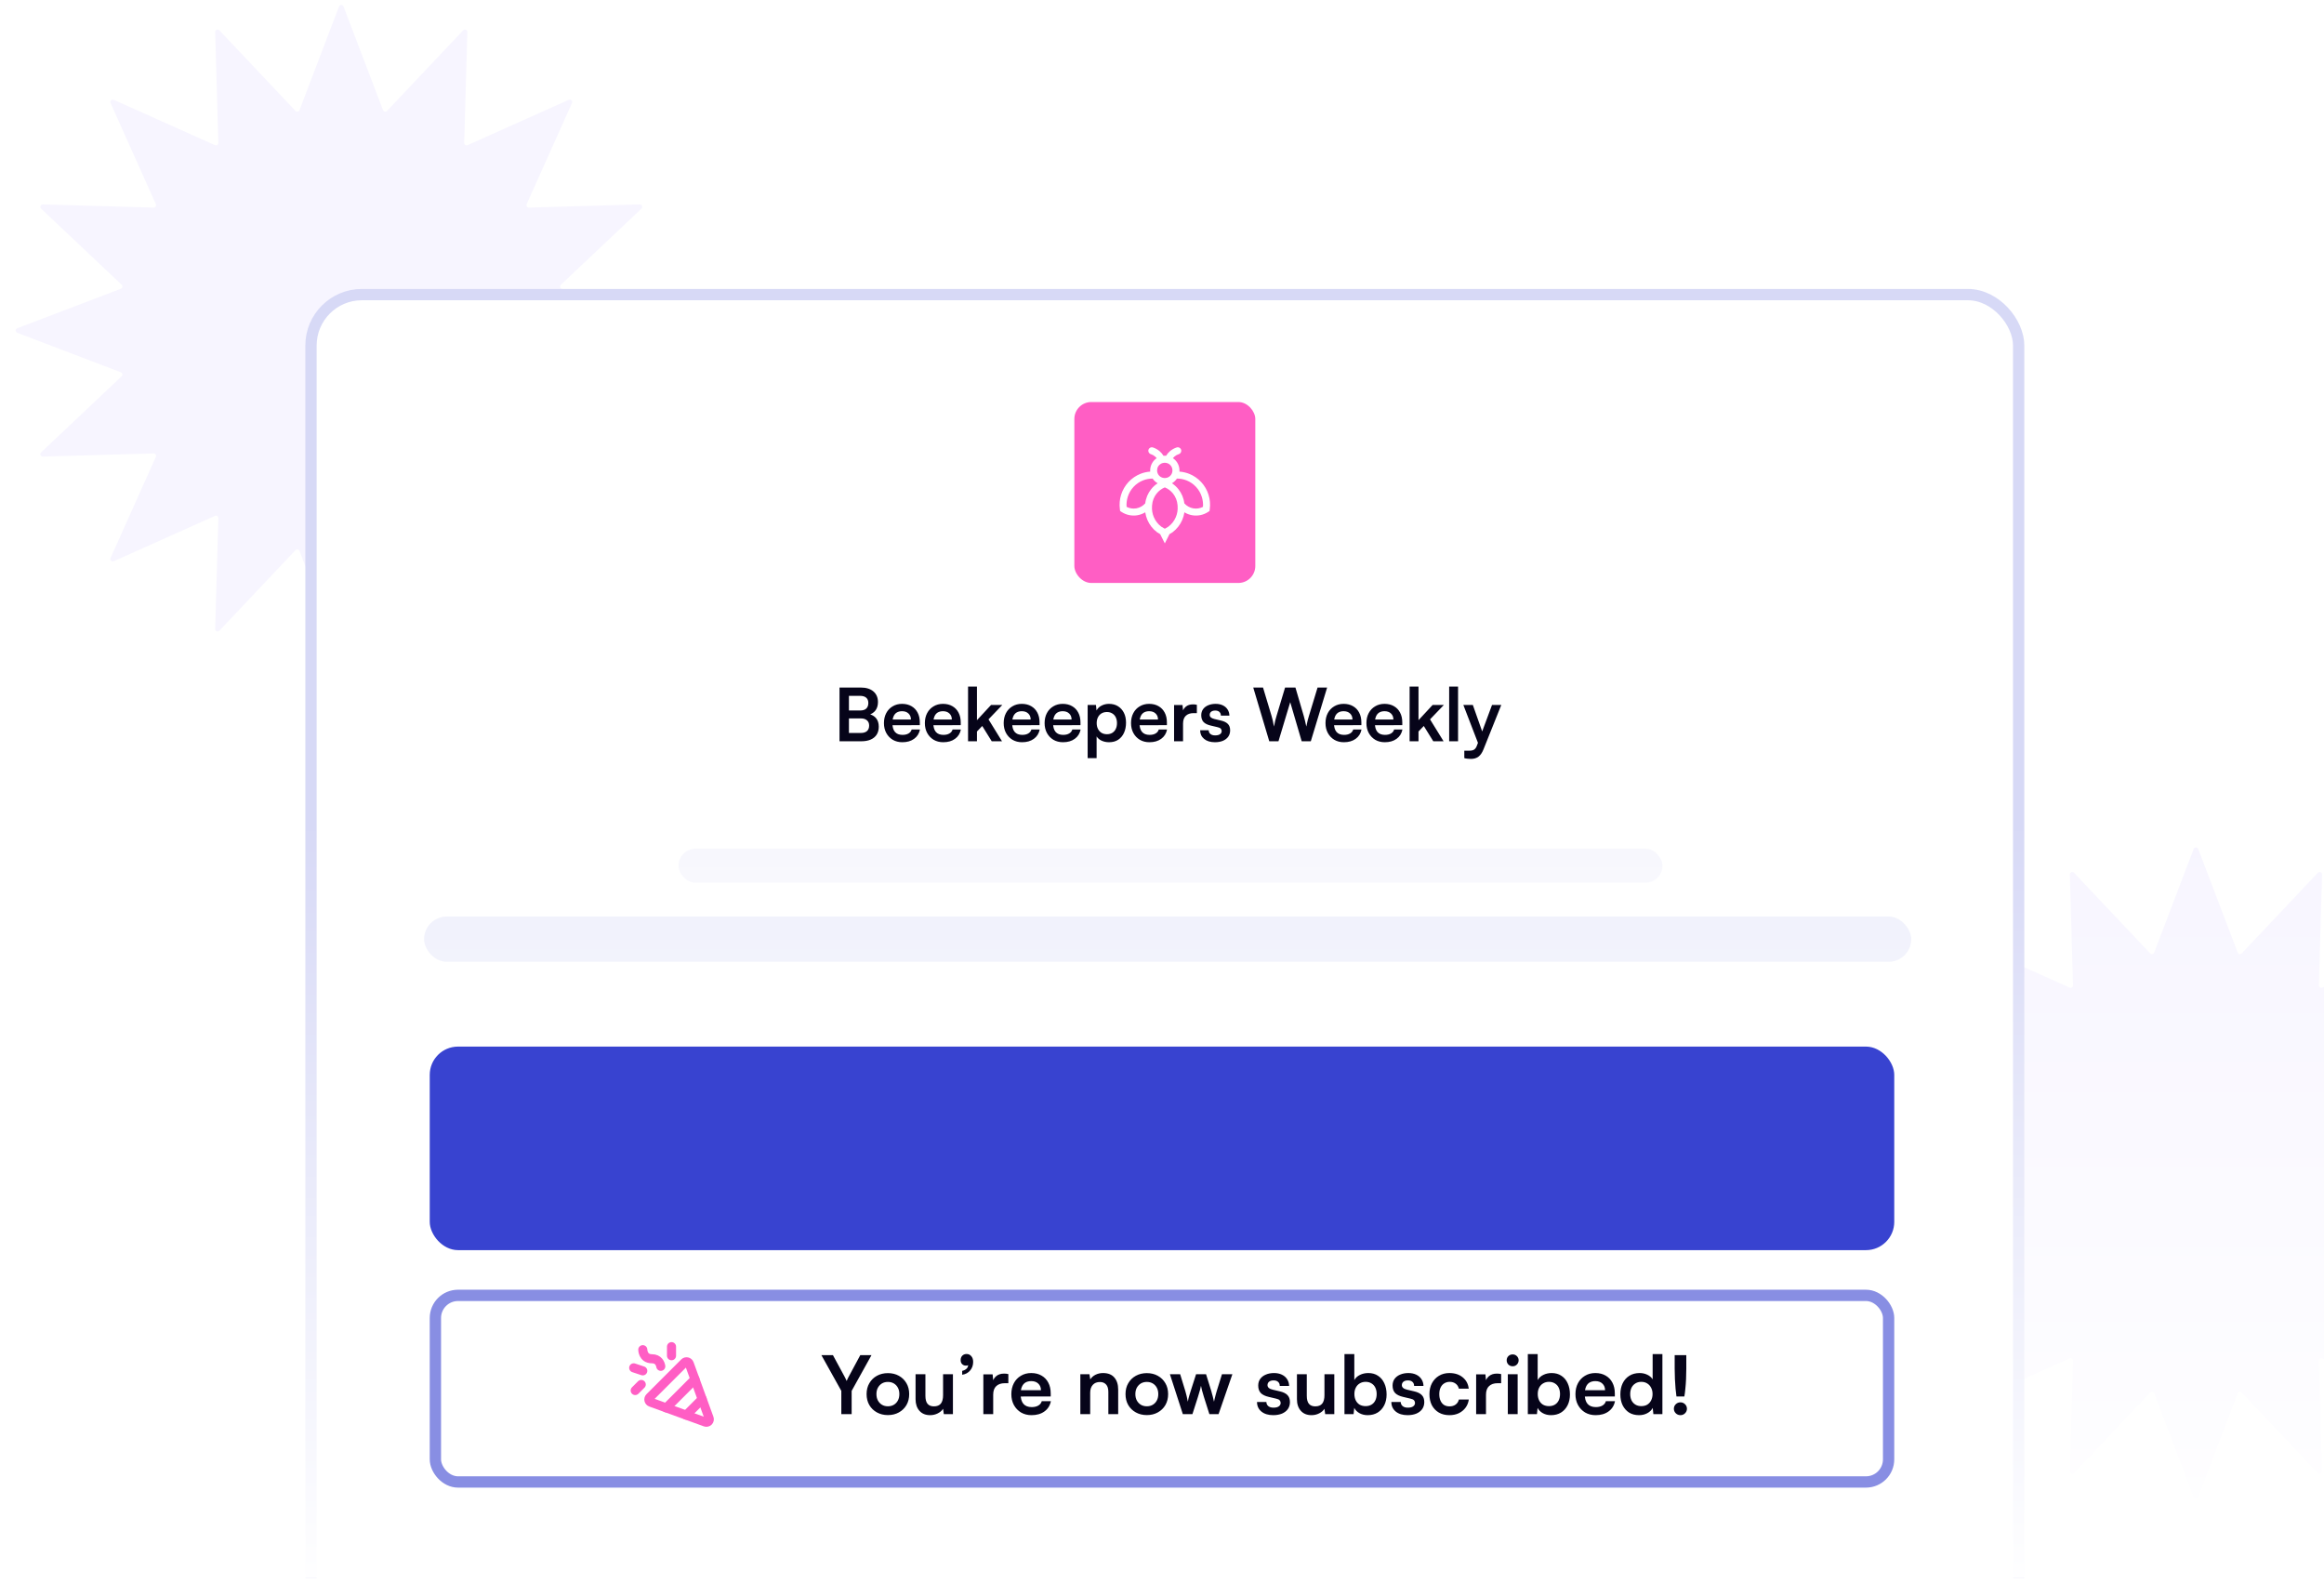 <svg width="411" height="280" viewBox="0 0 411 280" fill="none" xmlns="http://www.w3.org/2000/svg">
<g clip-path="url(#clip0_569_8315)">
<g filter="url(#filter0_f_569_8315)">
<path d="M59.953 1.154C60.093 0.786 60.614 0.786 60.754 1.154L67.737 19.473C67.85 19.768 68.233 19.844 68.45 19.614L81.912 5.363C82.182 5.077 82.663 5.276 82.652 5.67L82.094 25.266C82.085 25.582 82.409 25.799 82.698 25.669L100.588 17.654C100.948 17.493 101.316 17.862 101.155 18.221L93.14 36.112C93.011 36.401 93.228 36.725 93.544 36.716L113.14 36.158C113.534 36.147 113.733 36.628 113.447 36.898L99.195 50.36C98.965 50.577 99.041 50.96 99.337 51.072L117.655 58.056C118.023 58.196 118.023 58.717 117.655 58.857L99.337 65.841C99.041 65.953 98.965 66.336 99.195 66.553L113.447 80.015C113.733 80.285 113.534 80.766 113.14 80.755L93.544 80.197C93.228 80.188 93.011 80.512 93.14 80.801L101.155 98.692C101.316 99.051 100.948 99.419 100.588 99.258L82.698 91.243C82.409 91.114 82.085 91.331 82.094 91.647L82.652 111.243C82.663 111.637 82.182 111.836 81.912 111.55L68.45 97.299C68.233 97.069 67.85 97.145 67.737 97.44L60.754 115.758C60.614 116.127 60.093 116.127 59.953 115.758L52.969 97.44C52.857 97.145 52.474 97.069 52.257 97.299L38.795 111.55C38.524 111.836 38.043 111.637 38.054 111.243L38.613 91.647C38.622 91.331 38.297 91.114 38.009 91.243L20.118 99.258C19.758 99.419 19.39 99.051 19.551 98.692L27.566 80.801C27.695 80.512 27.479 80.188 27.163 80.197L7.566 80.755C7.173 80.766 6.973 80.285 7.26 80.015L21.511 66.553C21.741 66.336 21.665 65.953 21.369 65.841L3.051 58.857C2.683 58.717 2.683 58.196 3.051 58.056L21.369 51.072C21.665 50.96 21.741 50.577 21.511 50.36L7.26 36.898C6.973 36.628 7.173 36.147 7.566 36.158L27.163 36.716C27.479 36.725 27.695 36.401 27.566 36.112L19.551 18.221C19.39 17.862 19.758 17.493 20.118 17.654L38.009 25.669C38.297 25.799 38.622 25.582 38.613 25.266L38.054 5.67C38.043 5.276 38.524 5.077 38.795 5.363L52.257 19.614C52.474 19.844 52.857 19.768 52.969 19.473L59.953 1.154Z" fill="#F7F5FF"/>
</g>
<g filter="url(#filter1_f_569_8315)">
<path d="M387.952 150.154C388.093 149.786 388.614 149.786 388.754 150.154L395.737 168.473C395.85 168.768 396.233 168.844 396.45 168.614L409.912 154.363C410.182 154.077 410.663 154.276 410.652 154.67L410.094 174.266C410.085 174.582 410.409 174.799 410.698 174.669L428.588 166.654C428.948 166.493 429.316 166.862 429.155 167.221L421.14 185.112C421.011 185.401 421.228 185.725 421.544 185.716L441.14 185.158C441.534 185.146 441.733 185.628 441.447 185.898L427.195 199.36C426.965 199.577 427.042 199.96 427.337 200.072L445.655 207.056C446.023 207.196 446.023 207.717 445.655 207.857L427.337 214.84C427.042 214.953 426.965 215.336 427.195 215.553L441.447 229.015C441.733 229.285 441.534 229.766 441.14 229.755L421.544 229.197C421.228 229.188 421.011 229.512 421.14 229.801L429.155 247.692C429.316 248.051 428.948 248.42 428.588 248.258L410.698 240.243C410.409 240.114 410.085 240.331 410.094 240.647L410.652 260.243C410.663 260.637 410.182 260.836 409.912 260.55L396.45 246.299C396.233 246.069 395.85 246.145 395.737 246.44L388.754 264.758C388.614 265.127 388.093 265.127 387.952 264.758L380.969 246.44C380.857 246.145 380.474 246.069 380.257 246.299L366.795 260.55C366.524 260.836 366.043 260.637 366.054 260.243L366.613 240.647C366.622 240.331 366.297 240.114 366.009 240.243L348.118 248.258C347.758 248.42 347.39 248.051 347.551 247.692L355.566 229.801C355.695 229.512 355.479 229.188 355.163 229.197L335.566 229.755C335.173 229.766 334.973 229.285 335.26 229.015L349.511 215.553C349.741 215.336 349.665 214.953 349.369 214.84L331.051 207.857C330.683 207.717 330.683 207.196 331.051 207.056L349.369 200.072C349.665 199.96 349.741 199.577 349.511 199.36L335.26 185.898C334.973 185.628 335.173 185.146 335.566 185.158L355.163 185.716C355.479 185.725 355.695 185.401 355.566 185.112L347.551 167.221C347.39 166.862 347.758 166.493 348.118 166.654L366.009 174.669C366.297 174.799 366.622 174.582 366.613 174.266L366.054 154.67C366.043 154.276 366.524 154.077 366.795 154.363L380.257 168.614C380.474 168.844 380.857 168.768 380.969 168.473L387.952 150.154Z" fill="#F7F5FF"/>
</g>
<rect x="55" y="52.103" width="302" height="345" rx="9" fill="white" stroke="#D7D9F6" stroke-width="2"/>
<rect opacity="0.2" x="120" y="150.103" width="174" height="6" rx="3" fill="#D7D9F6"/>
<rect opacity="0.4" x="75" y="162.103" width="263" height="8" rx="4" fill="#D7D9F6"/>
<path d="M150.133 121.6V131.103H148.469V121.6H150.133ZM152.239 127.06H149.626V125.656H152.148C152.607 125.656 152.958 125.544 153.201 125.318C153.444 125.084 153.565 124.755 153.565 124.33C153.565 123.923 153.439 123.611 153.188 123.394C152.937 123.178 152.573 123.069 152.096 123.069H149.574V121.6H152.239C153.184 121.6 153.925 121.83 154.462 122.289C154.999 122.749 155.268 123.377 155.268 124.174C155.268 124.746 155.129 125.227 154.852 125.617C154.575 125.999 154.163 126.276 153.617 126.449V126.267C154.206 126.406 154.653 126.666 154.956 127.047C155.259 127.429 155.411 127.923 155.411 128.529C155.411 129.067 155.29 129.53 155.047 129.92C154.804 130.302 154.449 130.596 153.981 130.804C153.522 131.004 152.967 131.103 152.317 131.103H149.574V129.634H152.239C152.716 129.634 153.08 129.522 153.331 129.296C153.582 129.071 153.708 128.746 153.708 128.321C153.708 127.923 153.578 127.615 153.318 127.398C153.067 127.173 152.707 127.06 152.239 127.06ZM159.576 131.272C158.943 131.272 158.38 131.129 157.886 130.843C157.4 130.549 157.019 130.15 156.742 129.647C156.464 129.136 156.326 128.551 156.326 127.892C156.326 127.225 156.46 126.636 156.729 126.124C156.997 125.613 157.374 125.214 157.86 124.928C158.345 124.634 158.9 124.486 159.524 124.486C160.174 124.486 160.733 124.625 161.201 124.902C161.669 125.171 162.028 125.548 162.28 126.033C162.54 126.519 162.67 127.099 162.67 127.775V128.256L157.158 128.269L157.184 127.255H161.097C161.097 126.813 160.954 126.458 160.668 126.189C160.39 125.921 160.013 125.786 159.537 125.786C159.164 125.786 158.848 125.864 158.588 126.02C158.336 126.176 158.146 126.41 158.016 126.722C157.886 127.034 157.821 127.416 157.821 127.866C157.821 128.56 157.968 129.084 158.263 129.439C158.566 129.795 159.012 129.972 159.602 129.972C160.035 129.972 160.39 129.89 160.668 129.725C160.954 129.561 161.14 129.327 161.227 129.023H162.696C162.557 129.725 162.21 130.276 161.656 130.674C161.11 131.073 160.416 131.272 159.576 131.272ZM166.812 131.272C166.179 131.272 165.616 131.129 165.122 130.843C164.637 130.549 164.255 130.15 163.978 129.647C163.701 129.136 163.562 128.551 163.562 127.892C163.562 127.225 163.696 126.636 163.965 126.124C164.234 125.613 164.611 125.214 165.096 124.928C165.581 124.634 166.136 124.486 166.76 124.486C167.41 124.486 167.969 124.625 168.437 124.902C168.905 125.171 169.265 125.548 169.516 126.033C169.776 126.519 169.906 127.099 169.906 127.775V128.256L164.394 128.269L164.42 127.255H168.333C168.333 126.813 168.19 126.458 167.904 126.189C167.627 125.921 167.25 125.786 166.773 125.786C166.4 125.786 166.084 125.864 165.824 126.02C165.573 126.176 165.382 126.41 165.252 126.722C165.122 127.034 165.057 127.416 165.057 127.866C165.057 128.56 165.204 129.084 165.499 129.439C165.802 129.795 166.249 129.972 166.838 129.972C167.271 129.972 167.627 129.89 167.904 129.725C168.19 129.561 168.376 129.327 168.463 129.023H169.932C169.793 129.725 169.447 130.276 168.892 130.674C168.346 131.073 167.653 131.272 166.812 131.272ZM172.774 131.103H171.201V121.431H172.774V127.372L175.27 124.681H177.259L174.815 127.229L177.207 131.103H175.387L173.71 128.399L172.774 129.374V131.103ZM180.752 131.272C180.119 131.272 179.556 131.129 179.062 130.843C178.576 130.549 178.195 130.15 177.918 129.647C177.64 129.136 177.502 128.551 177.502 127.892C177.502 127.225 177.636 126.636 177.905 126.124C178.173 125.613 178.55 125.214 179.036 124.928C179.521 124.634 180.076 124.486 180.7 124.486C181.35 124.486 181.909 124.625 182.377 124.902C182.845 125.171 183.204 125.548 183.456 126.033C183.716 126.519 183.846 127.099 183.846 127.775V128.256L178.334 128.269L178.36 127.255H182.273C182.273 126.813 182.13 126.458 181.844 126.189C181.566 125.921 181.189 125.786 180.713 125.786C180.34 125.786 180.024 125.864 179.764 126.02C179.512 126.176 179.322 126.41 179.192 126.722C179.062 127.034 178.997 127.416 178.997 127.866C178.997 128.56 179.144 129.084 179.439 129.439C179.742 129.795 180.188 129.972 180.778 129.972C181.211 129.972 181.566 129.89 181.844 129.725C182.13 129.561 182.316 129.327 182.403 129.023H183.872C183.733 129.725 183.386 130.276 182.832 130.674C182.286 131.073 181.592 131.272 180.752 131.272ZM187.988 131.272C187.355 131.272 186.792 131.129 186.298 130.843C185.813 130.549 185.431 130.15 185.154 129.647C184.877 129.136 184.738 128.551 184.738 127.892C184.738 127.225 184.872 126.636 185.141 126.124C185.41 125.613 185.787 125.214 186.272 124.928C186.757 124.634 187.312 124.486 187.936 124.486C188.586 124.486 189.145 124.625 189.613 124.902C190.081 125.171 190.441 125.548 190.692 126.033C190.952 126.519 191.082 127.099 191.082 127.775V128.256L185.57 128.269L185.596 127.255H189.509C189.509 126.813 189.366 126.458 189.08 126.189C188.803 125.921 188.426 125.786 187.949 125.786C187.576 125.786 187.26 125.864 187 126.02C186.749 126.176 186.558 126.41 186.428 126.722C186.298 127.034 186.233 127.416 186.233 127.866C186.233 128.56 186.38 129.084 186.675 129.439C186.978 129.795 187.425 129.972 188.014 129.972C188.447 129.972 188.803 129.89 189.08 129.725C189.366 129.561 189.552 129.327 189.639 129.023H191.108C190.969 129.725 190.623 130.276 190.068 130.674C189.522 131.073 188.829 131.272 187.988 131.272ZM192.351 134.08V124.681H193.82L193.924 125.656C194.115 125.284 194.41 124.998 194.808 124.798C195.207 124.59 195.645 124.486 196.121 124.486C196.737 124.486 197.265 124.625 197.707 124.902C198.158 125.18 198.509 125.565 198.76 126.059C199.012 126.553 199.137 127.138 199.137 127.814C199.137 128.482 199.02 129.075 198.786 129.595C198.552 130.115 198.21 130.527 197.759 130.83C197.317 131.125 196.776 131.272 196.134 131.272C195.658 131.272 195.22 131.181 194.821 130.999C194.431 130.817 194.137 130.566 193.937 130.245V134.08H192.351ZM193.95 127.892C193.95 128.274 194.024 128.612 194.171 128.906C194.319 129.201 194.527 129.435 194.795 129.608C195.073 129.773 195.393 129.855 195.757 129.855C196.13 129.855 196.451 129.773 196.719 129.608C196.988 129.435 197.192 129.201 197.33 128.906C197.469 128.612 197.538 128.274 197.538 127.892C197.538 127.511 197.469 127.173 197.33 126.878C197.192 126.584 196.988 126.354 196.719 126.189C196.451 126.016 196.13 125.929 195.757 125.929C195.393 125.929 195.073 126.012 194.795 126.176C194.527 126.341 194.319 126.571 194.171 126.865C194.024 127.16 193.95 127.502 193.95 127.892ZM203.273 131.272C202.64 131.272 202.077 131.129 201.583 130.843C201.098 130.549 200.716 130.15 200.439 129.647C200.162 129.136 200.023 128.551 200.023 127.892C200.023 127.225 200.157 126.636 200.426 126.124C200.695 125.613 201.072 125.214 201.557 124.928C202.042 124.634 202.597 124.486 203.221 124.486C203.871 124.486 204.43 124.625 204.898 124.902C205.366 125.171 205.726 125.548 205.977 126.033C206.237 126.519 206.367 127.099 206.367 127.775V128.256L200.855 128.269L200.881 127.255H204.794C204.794 126.813 204.651 126.458 204.365 126.189C204.088 125.921 203.711 125.786 203.234 125.786C202.861 125.786 202.545 125.864 202.285 126.02C202.034 126.176 201.843 126.41 201.713 126.722C201.583 127.034 201.518 127.416 201.518 127.866C201.518 128.56 201.665 129.084 201.96 129.439C202.263 129.795 202.71 129.972 203.299 129.972C203.732 129.972 204.088 129.89 204.365 129.725C204.651 129.561 204.837 129.327 204.924 129.023H206.393C206.254 129.725 205.908 130.276 205.353 130.674C204.807 131.073 204.114 131.272 203.273 131.272ZM211.666 124.655V126.124H211.081C210.501 126.124 210.046 126.28 209.716 126.592C209.387 126.896 209.222 127.359 209.222 127.983V131.103H207.636V124.694H209.131L209.261 126.02H209.105C209.192 125.596 209.396 125.249 209.716 124.98C210.037 124.712 210.453 124.577 210.964 124.577C211.077 124.577 211.19 124.582 211.302 124.59C211.415 124.599 211.536 124.621 211.666 124.655ZM212.246 129.153H213.754C213.763 129.431 213.867 129.652 214.066 129.816C214.265 129.981 214.543 130.063 214.898 130.063C215.279 130.063 215.565 129.994 215.756 129.855C215.955 129.717 216.055 129.53 216.055 129.296C216.055 129.14 216.003 129.002 215.899 128.88C215.795 128.759 215.6 128.668 215.314 128.607L214.157 128.334C213.576 128.204 213.143 127.996 212.857 127.71C212.58 127.416 212.441 127.013 212.441 126.501C212.441 126.085 212.549 125.726 212.766 125.422C212.991 125.119 213.295 124.889 213.676 124.733C214.057 124.569 214.495 124.486 214.989 124.486C215.466 124.486 215.886 124.573 216.25 124.746C216.614 124.92 216.896 125.162 217.095 125.474C217.303 125.786 217.411 126.15 217.42 126.566H215.912C215.912 126.289 215.825 126.072 215.652 125.916C215.479 125.752 215.236 125.669 214.924 125.669C214.612 125.669 214.369 125.739 214.196 125.877C214.023 126.016 213.936 126.202 213.936 126.436C213.936 126.792 214.213 127.034 214.768 127.164L215.925 127.437C216.462 127.559 216.865 127.754 217.134 128.022C217.411 128.291 217.55 128.672 217.55 129.166C217.55 129.6 217.437 129.977 217.212 130.297C216.987 130.609 216.67 130.852 216.263 131.025C215.856 131.19 215.388 131.272 214.859 131.272C214.062 131.272 213.425 131.077 212.948 130.687C212.48 130.297 212.246 129.786 212.246 129.153ZM224.471 131.103L221.637 121.6H223.366L224.874 126.618C224.952 126.878 225.026 127.156 225.095 127.45C225.165 127.736 225.234 128.087 225.303 128.503C225.381 128.079 225.455 127.728 225.524 127.45C225.602 127.164 225.68 126.887 225.758 126.618L227.266 121.6H229.099L230.568 126.618C230.646 126.887 230.72 127.169 230.789 127.463C230.867 127.758 230.945 128.105 231.023 128.503C231.11 128.061 231.188 127.702 231.257 127.424C231.335 127.138 231.409 126.878 231.478 126.644L233.012 121.6H234.702L231.816 131.103H230.204L228.176 124.187L226.096 131.103H224.471ZM237.665 131.272C237.032 131.272 236.469 131.129 235.975 130.843C235.489 130.549 235.108 130.15 234.831 129.647C234.553 129.136 234.415 128.551 234.415 127.892C234.415 127.225 234.549 126.636 234.818 126.124C235.086 125.613 235.463 125.214 235.949 124.928C236.434 124.634 236.989 124.486 237.613 124.486C238.263 124.486 238.822 124.625 239.29 124.902C239.758 125.171 240.117 125.548 240.369 126.033C240.629 126.519 240.759 127.099 240.759 127.775V128.256L235.247 128.269L235.273 127.255H239.186C239.186 126.813 239.043 126.458 238.757 126.189C238.479 125.921 238.102 125.786 237.626 125.786C237.253 125.786 236.937 125.864 236.677 126.02C236.425 126.176 236.235 126.41 236.105 126.722C235.975 127.034 235.91 127.416 235.91 127.866C235.91 128.56 236.057 129.084 236.352 129.439C236.655 129.795 237.101 129.972 237.691 129.972C238.124 129.972 238.479 129.89 238.757 129.725C239.043 129.561 239.229 129.327 239.316 129.023H240.785C240.646 129.725 240.299 130.276 239.745 130.674C239.199 131.073 238.505 131.272 237.665 131.272ZM244.901 131.272C244.268 131.272 243.705 131.129 243.211 130.843C242.726 130.549 242.344 130.15 242.067 129.647C241.79 129.136 241.651 128.551 241.651 127.892C241.651 127.225 241.785 126.636 242.054 126.124C242.323 125.613 242.7 125.214 243.185 124.928C243.67 124.634 244.225 124.486 244.849 124.486C245.499 124.486 246.058 124.625 246.526 124.902C246.994 125.171 247.354 125.548 247.605 126.033C247.865 126.519 247.995 127.099 247.995 127.775V128.256L242.483 128.269L242.509 127.255H246.422C246.422 126.813 246.279 126.458 245.993 126.189C245.716 125.921 245.339 125.786 244.862 125.786C244.489 125.786 244.173 125.864 243.913 126.02C243.662 126.176 243.471 126.41 243.341 126.722C243.211 127.034 243.146 127.416 243.146 127.866C243.146 128.56 243.293 129.084 243.588 129.439C243.891 129.795 244.338 129.972 244.927 129.972C245.36 129.972 245.716 129.89 245.993 129.725C246.279 129.561 246.465 129.327 246.552 129.023H248.021C247.882 129.725 247.536 130.276 246.981 130.674C246.435 131.073 245.742 131.272 244.901 131.272ZM250.863 131.103H249.29V121.431H250.863V127.372L253.359 124.681H255.348L252.904 127.229L255.296 131.103H253.476L251.799 128.399L250.863 129.374V131.103ZM257.858 131.103H256.285V121.431H257.858V131.103ZM260.471 124.681L262.564 130.609L261.706 132.234L258.794 124.681H260.471ZM258.963 134.08V132.767H259.912C260.12 132.767 260.302 132.741 260.458 132.689C260.614 132.646 260.753 132.559 260.874 132.429C261.004 132.299 261.112 132.109 261.199 131.857L263.864 124.681H265.502L262.356 132.533C262.122 133.123 261.827 133.552 261.472 133.82C261.117 134.089 260.675 134.223 260.146 134.223C259.921 134.223 259.708 134.21 259.509 134.184C259.318 134.167 259.136 134.132 258.963 134.08Z" fill="#060419"/>
<rect x="190" y="71.103" width="32" height="32" rx="3" fill="#FF5EC4"/>
<path fill-rule="evenodd" clip-rule="evenodd" d="M199.238 89.637C199.194 89.04 199.265 88.447 199.442 87.88C199.647 87.225 199.994 86.618 200.469 86.11C200.945 85.598 201.523 85.207 202.154 84.96C202.687 84.749 203.261 84.641 203.843 84.641C204.074 84.991 204.381 85.27 204.732 85.468C204.297 85.755 203.91 86.106 203.585 86.514C203.021 87.22 202.647 88.083 202.536 89.022C202.11 89.507 201.541 89.808 200.94 89.912C200.372 90.006 199.776 89.921 199.238 89.642V89.637ZM204.559 81.033C204.474 80.929 204.385 80.835 204.288 80.75C204.061 80.552 203.799 80.408 203.514 80.318C203.19 80.215 203.007 79.869 203.11 79.541C203.212 79.213 203.554 79.029 203.879 79.132C204.319 79.271 204.732 79.501 205.088 79.806C205.35 80.031 205.577 80.3 205.768 80.61C205.843 80.606 205.919 80.601 205.995 80.601C206.07 80.601 206.146 80.601 206.221 80.61C206.408 80.3 206.639 80.031 206.901 79.806C207.257 79.501 207.67 79.271 208.11 79.132C208.435 79.029 208.782 79.213 208.879 79.541C208.982 79.869 208.799 80.219 208.475 80.318C208.19 80.408 207.928 80.552 207.701 80.75C207.604 80.835 207.515 80.929 207.43 81.033C207.737 81.239 208.004 81.513 208.208 81.841C208.462 82.259 208.591 82.731 208.591 83.198C208.591 83.27 208.591 83.342 208.582 83.41C209.173 83.45 209.746 83.585 210.293 83.796C211.093 84.111 211.822 84.605 212.427 85.256C213.031 85.908 213.471 86.676 213.729 87.503C213.987 88.33 214.067 89.215 213.942 90.096L213.902 90.379L213.671 90.532C212.809 91.102 211.804 91.286 210.858 91.129C210.369 91.048 209.893 90.873 209.462 90.608C209.395 91.071 209.266 91.52 209.084 91.947C208.719 92.805 208.128 93.564 207.368 94.135C207.244 94.23 207.044 94.351 206.821 94.472L206.577 94.957L205.999 96.103L205.421 94.957L205.177 94.472C204.959 94.351 204.759 94.23 204.63 94.135C203.87 93.564 203.279 92.81 202.914 91.947C202.732 91.52 202.607 91.071 202.536 90.608C202.105 90.869 201.629 91.044 201.141 91.129C200.194 91.286 199.189 91.098 198.327 90.532L198.096 90.379L198.056 90.096C197.936 89.215 198.011 88.33 198.269 87.503C198.527 86.676 198.971 85.908 199.571 85.256C200.171 84.609 200.905 84.115 201.705 83.796C202.252 83.58 202.825 83.45 203.416 83.41C203.412 83.338 203.408 83.266 203.408 83.198C203.408 82.731 203.536 82.259 203.79 81.841C203.99 81.509 204.257 81.235 204.568 81.033H204.559ZM212.747 89.637C212.791 89.04 212.72 88.447 212.542 87.88C212.338 87.225 211.991 86.618 211.515 86.11C211.04 85.598 210.462 85.207 209.831 84.96C209.297 84.749 208.724 84.641 208.142 84.641C207.91 84.991 207.604 85.27 207.253 85.468C207.688 85.755 208.075 86.106 208.399 86.514C208.964 87.22 209.337 88.083 209.448 89.022C209.875 89.507 210.444 89.808 211.044 89.912C211.613 90.006 212.209 89.921 212.747 89.642V89.637ZM207.346 83.198C207.346 82.951 207.279 82.704 207.15 82.489C207.017 82.273 206.835 82.102 206.617 81.994C206.452 81.909 206.27 81.859 206.083 81.85C206.052 81.85 206.021 81.85 205.99 81.85C205.959 81.85 205.928 81.85 205.897 81.85C205.71 81.859 205.528 81.909 205.363 81.99C205.146 82.102 204.963 82.268 204.83 82.484C204.697 82.7 204.634 82.947 204.634 83.194C204.634 83.441 204.701 83.688 204.83 83.904C204.963 84.12 205.146 84.29 205.363 84.398C205.528 84.484 205.71 84.533 205.897 84.542C205.928 84.542 205.959 84.542 205.99 84.542C206.021 84.542 206.052 84.542 206.083 84.542C206.27 84.533 206.452 84.484 206.617 84.403C206.835 84.29 207.017 84.124 207.15 83.908C207.284 83.693 207.346 83.446 207.346 83.198ZM205.99 93.515C206.026 93.497 206.066 93.475 206.101 93.457C206.328 93.331 206.532 93.214 206.626 93.147C207.208 92.711 207.661 92.127 207.942 91.466C208.199 90.864 208.315 90.195 208.262 89.512L208.248 89.323C208.19 88.564 207.902 87.862 207.453 87.296C207.075 86.82 206.577 86.438 205.999 86.2C205.421 86.438 204.923 86.82 204.545 87.296C204.092 87.862 203.808 88.564 203.75 89.323L203.736 89.507C203.683 90.195 203.799 90.864 204.057 91.466C204.341 92.127 204.79 92.711 205.372 93.147C205.466 93.214 205.67 93.335 205.897 93.457C205.932 93.479 205.972 93.497 206.008 93.515H205.99Z" fill="white"/>
<rect opacity="0.98" x="-2" y="145.103" width="416" height="134" fill="url(#paint0_linear_569_8315)"/>
<rect x="77" y="229.103" width="257" height="33" rx="4" stroke="#888EE3" stroke-width="2"/>
<rect x="76" y="185.103" width="259" height="36" rx="5" fill="#3843D0"/>
<g clip-path="url(#clip1_569_8315)">
<path d="M125.414 250.847L121.902 241.192C121.872 241.109 121.822 241.036 121.756 240.978C121.69 240.92 121.611 240.88 121.525 240.861C121.44 240.842 121.351 240.845 121.266 240.869C121.182 240.894 121.105 240.939 121.044 241.001L114.899 247.146C114.837 247.208 114.792 247.284 114.768 247.368C114.743 247.453 114.74 247.542 114.759 247.627C114.778 247.713 114.819 247.792 114.877 247.858C114.935 247.924 115.008 247.974 115.09 248.004L124.746 251.515C124.839 251.549 124.94 251.556 125.037 251.534C125.134 251.513 125.223 251.464 125.293 251.394C125.363 251.324 125.412 251.235 125.433 251.138C125.454 251.041 125.448 250.94 125.414 250.847Z" stroke="#FF5EC4" stroke-width="1.605" stroke-linecap="round" stroke-linejoin="round"/>
<path d="M118.758 238.173V239.778" stroke="#FF5EC4" stroke-width="1.605" stroke-linecap="round" stroke-linejoin="round"/>
<path d="M113.406 244.861L112.336 245.931" stroke="#FF5EC4" stroke-width="1.605" stroke-linecap="round" stroke-linejoin="round"/>
<path d="M113.676 242.453L112.071 241.918" stroke="#FF5EC4" stroke-width="1.605" stroke-linecap="round" stroke-linejoin="round"/>
<path d="M122.898 243.93L117.828 249.001" stroke="#FF5EC4" stroke-width="1.605" stroke-linecap="round" stroke-linejoin="round"/>
<path d="M121.36 250.285L124.184 247.461" stroke="#FF5EC4" stroke-width="1.605" stroke-linecap="round" stroke-linejoin="round"/>
<path d="M116.859 241.651C116.78 241.194 116.472 240.313 115.283 240.313C113.678 240.313 113.678 238.708 113.678 238.708" stroke="#FF5EC4" stroke-width="1.605" stroke-linecap="round" stroke-linejoin="round"/>
</g>
<path d="M148.788 245.994L145.264 239.672H147.304L149.359 243.468C149.435 243.611 149.502 243.744 149.559 243.867C149.616 243.991 149.673 244.115 149.73 244.238C149.778 244.153 149.816 244.072 149.844 243.996C149.873 243.92 149.906 243.844 149.944 243.768C149.992 243.682 150.044 243.582 150.101 243.468L152.142 239.672H154.125L150.615 245.994V250.103H148.788V245.994ZM153.257 246.564C153.257 245.832 153.418 245.19 153.742 244.638C154.065 244.077 154.512 243.639 155.083 243.325C155.654 243.011 156.301 242.854 157.024 242.854C157.756 242.854 158.403 243.011 158.965 243.325C159.535 243.639 159.983 244.077 160.306 244.638C160.629 245.19 160.791 245.832 160.791 246.564C160.791 247.297 160.629 247.944 160.306 248.505C159.983 249.057 159.535 249.49 158.965 249.804C158.403 250.118 157.756 250.275 157.024 250.275C156.301 250.275 155.654 250.118 155.083 249.804C154.512 249.49 154.065 249.057 153.742 248.505C153.418 247.944 153.257 247.297 153.257 246.564ZM154.998 246.564C154.998 246.992 155.083 247.368 155.255 247.692C155.435 248.015 155.673 248.267 155.968 248.448C156.272 248.629 156.624 248.719 157.024 248.719C157.424 248.719 157.775 248.629 158.08 248.448C158.384 248.267 158.622 248.015 158.793 247.692C158.965 247.368 159.05 246.992 159.05 246.564C159.05 246.127 158.965 245.751 158.793 245.437C158.622 245.114 158.384 244.862 158.08 244.681C157.775 244.5 157.424 244.41 157.024 244.41C156.624 244.41 156.272 244.5 155.968 244.681C155.673 244.862 155.435 245.114 155.255 245.437C155.083 245.751 154.998 246.127 154.998 246.564ZM166.784 243.054H168.525V250.103H166.913L166.784 249.161C166.575 249.494 166.261 249.766 165.842 249.975C165.424 250.184 164.977 250.289 164.501 250.289C163.692 250.289 163.06 250.032 162.603 249.518C162.147 249.005 161.918 248.32 161.918 247.463V243.054H163.659V246.85C163.659 247.516 163.788 247.996 164.044 248.291C164.301 248.586 164.672 248.733 165.157 248.733C165.709 248.733 166.118 248.572 166.385 248.248C166.651 247.915 166.784 247.416 166.784 246.75V243.054ZM171.218 241.384L171.375 241.342C171.299 241.399 171.218 241.446 171.133 241.484C171.047 241.513 170.938 241.527 170.805 241.527C170.557 241.527 170.343 241.442 170.162 241.27C169.982 241.099 169.891 240.856 169.891 240.543C169.891 240.229 169.986 239.972 170.177 239.772C170.376 239.572 170.633 239.472 170.947 239.472C171.28 239.472 171.556 239.601 171.775 239.858C171.994 240.105 172.103 240.443 172.103 240.871C172.103 241.47 171.922 241.979 171.561 242.398C171.199 242.816 170.733 243.064 170.162 243.14V242.455C170.467 242.388 170.719 242.264 170.919 242.084C171.118 241.903 171.218 241.67 171.218 241.384ZM178.328 243.025V244.638H177.686C177.049 244.638 176.549 244.809 176.188 245.152C175.826 245.485 175.646 245.994 175.646 246.679V250.103H173.905V243.068H175.546L175.688 244.524H175.517C175.612 244.058 175.836 243.677 176.188 243.382C176.54 243.087 176.996 242.94 177.558 242.94C177.681 242.94 177.805 242.945 177.929 242.954C178.052 242.964 178.186 242.987 178.328 243.025ZM182.423 250.289C181.729 250.289 181.11 250.132 180.568 249.818C180.035 249.494 179.617 249.057 179.312 248.505C179.008 247.944 178.856 247.302 178.856 246.579C178.856 245.846 179.003 245.199 179.298 244.638C179.593 244.077 180.007 243.639 180.54 243.325C181.072 243.002 181.681 242.84 182.366 242.84C183.08 242.84 183.693 242.992 184.207 243.297C184.721 243.592 185.116 244.005 185.391 244.538C185.677 245.071 185.819 245.708 185.819 246.45V246.978L179.769 246.992L179.798 245.879H184.093C184.093 245.394 183.936 245.004 183.622 244.709C183.318 244.414 182.904 244.267 182.38 244.267C181.971 244.267 181.624 244.353 181.339 244.524C181.063 244.695 180.854 244.952 180.711 245.294C180.568 245.637 180.497 246.055 180.497 246.55C180.497 247.311 180.659 247.887 180.982 248.277C181.315 248.667 181.805 248.862 182.452 248.862C182.927 248.862 183.318 248.771 183.622 248.591C183.936 248.41 184.14 248.153 184.236 247.82H185.848C185.696 248.591 185.315 249.195 184.706 249.632C184.107 250.07 183.346 250.289 182.423 250.289ZM192.8 250.103H191.059V243.054H192.671L192.814 243.967C193.033 243.615 193.342 243.339 193.742 243.14C194.151 242.94 194.593 242.84 195.069 242.84C195.953 242.84 196.619 243.102 197.067 243.625C197.523 244.148 197.751 244.862 197.751 245.765V250.103H196.011V246.179C196.011 245.589 195.877 245.152 195.611 244.866C195.345 244.571 194.983 244.424 194.526 244.424C193.984 244.424 193.561 244.595 193.256 244.938C192.952 245.28 192.8 245.737 192.8 246.308V250.103ZM199.048 246.564C199.048 245.832 199.21 245.19 199.533 244.638C199.857 244.077 200.304 243.639 200.875 243.325C201.445 243.011 202.092 242.854 202.815 242.854C203.548 242.854 204.195 243.011 204.756 243.325C205.327 243.639 205.774 244.077 206.097 244.638C206.421 245.19 206.583 245.832 206.583 246.564C206.583 247.297 206.421 247.944 206.097 248.505C205.774 249.057 205.327 249.49 204.756 249.804C204.195 250.118 203.548 250.275 202.815 250.275C202.092 250.275 201.445 250.118 200.875 249.804C200.304 249.49 199.857 249.057 199.533 248.505C199.21 247.944 199.048 247.297 199.048 246.564ZM200.789 246.564C200.789 246.992 200.875 247.368 201.046 247.692C201.227 248.015 201.464 248.267 201.759 248.448C202.064 248.629 202.416 248.719 202.815 248.719C203.215 248.719 203.567 248.629 203.871 248.448C204.176 248.267 204.414 248.015 204.585 247.692C204.756 247.368 204.842 246.992 204.842 246.564C204.842 246.127 204.756 245.751 204.585 245.437C204.414 245.114 204.176 244.862 203.871 244.681C203.567 244.5 203.215 244.41 202.815 244.41C202.416 244.41 202.064 244.5 201.759 244.681C201.464 244.862 201.227 245.114 201.046 245.437C200.875 245.751 200.789 246.127 200.789 246.564ZM209.183 250.103L206.9 243.054H208.713L209.64 246.079C209.716 246.355 209.792 246.645 209.868 246.95C209.944 247.254 210.011 247.573 210.068 247.906C210.116 247.677 210.159 247.468 210.197 247.278C210.244 247.088 210.296 246.902 210.354 246.721C210.411 246.531 210.477 246.317 210.553 246.079L211.524 243.054H213.293L214.235 246.079C214.254 246.146 214.282 246.26 214.321 246.422C214.368 246.574 214.416 246.74 214.463 246.921C214.511 247.102 214.554 247.283 214.592 247.463C214.639 247.635 214.672 247.782 214.692 247.906C214.73 247.725 214.777 247.52 214.834 247.292C214.891 247.064 214.948 246.845 215.005 246.636C215.072 246.417 215.124 246.231 215.162 246.079L216.104 243.054H217.945L215.505 250.103H213.878L212.908 247.05C212.765 246.583 212.651 246.189 212.565 245.865C212.48 245.532 212.423 245.275 212.394 245.095C212.366 245.266 212.313 245.494 212.237 245.78C212.161 246.065 212.033 246.498 211.852 247.078L210.882 250.103H209.183ZM222.303 247.963H223.958C223.968 248.267 224.082 248.51 224.301 248.691C224.52 248.871 224.824 248.962 225.214 248.962C225.633 248.962 225.947 248.886 226.156 248.733C226.375 248.581 226.484 248.377 226.484 248.12C226.484 247.949 226.427 247.796 226.313 247.663C226.199 247.53 225.985 247.43 225.671 247.363L224.401 247.064C223.763 246.921 223.288 246.693 222.974 246.379C222.669 246.055 222.517 245.613 222.517 245.052C222.517 244.595 222.636 244.2 222.874 243.867C223.121 243.534 223.454 243.282 223.873 243.111C224.291 242.93 224.772 242.84 225.314 242.84C225.837 242.84 226.299 242.935 226.698 243.125C227.098 243.316 227.407 243.582 227.626 243.924C227.854 244.267 227.973 244.667 227.982 245.123H226.327C226.327 244.819 226.232 244.581 226.042 244.41C225.851 244.229 225.585 244.139 225.243 244.139C224.9 244.139 224.634 244.215 224.444 244.367C224.253 244.519 224.158 244.724 224.158 244.98C224.158 245.37 224.463 245.637 225.071 245.78L226.341 246.079C226.931 246.212 227.374 246.426 227.669 246.721C227.973 247.016 228.125 247.435 228.125 247.977C228.125 248.453 228.001 248.867 227.754 249.219C227.507 249.561 227.16 249.827 226.712 250.018C226.265 250.198 225.752 250.289 225.171 250.289C224.296 250.289 223.597 250.075 223.074 249.647C222.56 249.219 222.303 248.657 222.303 247.963ZM234.231 243.054H235.972V250.103H234.359L234.231 249.161C234.022 249.494 233.708 249.766 233.289 249.975C232.871 250.184 232.424 250.289 231.948 250.289C231.139 250.289 230.507 250.032 230.05 249.518C229.593 249.005 229.365 248.32 229.365 247.463V243.054H231.106V246.85C231.106 247.516 231.234 247.996 231.491 248.291C231.748 248.586 232.119 248.733 232.604 248.733C233.156 248.733 233.565 248.572 233.831 248.248C234.098 247.915 234.231 247.416 234.231 246.75V243.054ZM239.383 250.103H237.77V239.487H239.511V244.081C239.739 243.682 240.072 243.377 240.51 243.168C240.947 242.949 241.437 242.84 241.98 242.84C242.655 242.84 243.231 243.002 243.706 243.325C244.191 243.639 244.562 244.081 244.819 244.652C245.086 245.223 245.219 245.884 245.219 246.636C245.219 247.349 245.081 247.982 244.805 248.534C244.529 249.085 244.139 249.518 243.635 249.832C243.131 250.137 242.541 250.289 241.865 250.289C241.342 250.289 240.867 250.175 240.438 249.946C240.02 249.718 239.706 249.404 239.497 249.005L239.383 250.103ZM239.525 246.55C239.525 246.969 239.606 247.344 239.768 247.677C239.93 248.001 240.158 248.253 240.453 248.434C240.757 248.605 241.109 248.691 241.509 248.691C241.918 248.691 242.27 248.6 242.565 248.419C242.86 248.239 243.083 247.987 243.235 247.663C243.388 247.34 243.464 246.969 243.464 246.55C243.464 246.132 243.388 245.761 243.235 245.437C243.083 245.114 242.86 244.862 242.565 244.681C242.27 244.491 241.918 244.395 241.509 244.395C241.109 244.395 240.757 244.491 240.453 244.681C240.158 244.862 239.93 245.114 239.768 245.437C239.606 245.751 239.525 246.122 239.525 246.55ZM246.063 247.963H247.718C247.728 248.267 247.842 248.51 248.061 248.691C248.279 248.871 248.584 248.962 248.974 248.962C249.392 248.962 249.706 248.886 249.916 248.733C250.134 248.581 250.244 248.377 250.244 248.12C250.244 247.949 250.187 247.796 250.073 247.663C249.958 247.53 249.744 247.43 249.43 247.363L248.16 247.064C247.523 246.921 247.047 246.693 246.733 246.379C246.429 246.055 246.277 245.613 246.277 245.052C246.277 244.595 246.396 244.2 246.634 243.867C246.881 243.534 247.214 243.282 247.632 243.111C248.051 242.93 248.531 242.84 249.074 242.84C249.597 242.84 250.058 242.935 250.458 243.125C250.857 243.316 251.167 243.582 251.385 243.924C251.614 244.267 251.733 244.667 251.742 245.123H250.087C250.087 244.819 249.992 244.581 249.801 244.41C249.611 244.229 249.345 244.139 249.002 244.139C248.66 244.139 248.393 244.215 248.203 244.367C248.013 244.519 247.918 244.724 247.918 244.98C247.918 245.37 248.222 245.637 248.831 245.78L250.101 246.079C250.691 246.212 251.133 246.426 251.428 246.721C251.733 247.016 251.885 247.435 251.885 247.977C251.885 248.453 251.761 248.867 251.514 249.219C251.266 249.561 250.919 249.827 250.472 250.018C250.025 250.198 249.511 250.289 248.931 250.289C248.056 250.289 247.357 250.075 246.833 249.647C246.32 249.219 246.063 248.657 246.063 247.963ZM252.797 246.564C252.797 245.841 252.944 245.199 253.239 244.638C253.543 244.077 253.957 243.639 254.48 243.325C255.013 243.002 255.627 242.84 256.321 242.84C257.282 242.84 258.067 243.092 258.676 243.596C259.294 244.091 259.651 244.762 259.746 245.608H258.005C257.9 245.209 257.705 244.909 257.42 244.709C257.144 244.5 256.797 244.395 256.378 244.395C256.017 244.395 255.693 244.486 255.408 244.667C255.132 244.838 254.918 245.085 254.766 245.409C254.614 245.732 254.537 246.117 254.537 246.564C254.537 247.011 254.609 247.397 254.751 247.72C254.894 248.044 255.099 248.296 255.365 248.477C255.641 248.648 255.964 248.733 256.335 248.733C256.773 248.733 257.135 248.629 257.42 248.419C257.715 248.21 257.91 247.91 258.005 247.52H259.76C259.684 248.072 259.489 248.557 259.175 248.976C258.871 249.385 258.476 249.708 257.991 249.946C257.506 250.175 256.954 250.289 256.335 250.289C255.622 250.289 254.999 250.137 254.466 249.832C253.933 249.518 253.52 249.085 253.225 248.534C252.939 247.972 252.797 247.316 252.797 246.564ZM265.48 243.025V244.638H264.837C264.2 244.638 263.701 244.809 263.339 245.152C262.978 245.485 262.797 245.994 262.797 246.679V250.103H261.056V243.068H262.697L262.84 244.524H262.668C262.764 244.058 262.987 243.677 263.339 243.382C263.691 243.087 264.148 242.94 264.709 242.94C264.833 242.94 264.956 242.945 265.08 242.954C265.204 242.964 265.337 242.987 265.48 243.025ZM266.658 250.103V243.054H268.399V250.103H266.658ZM267.514 241.641C267.219 241.641 266.967 241.541 266.758 241.342C266.558 241.132 266.458 240.88 266.458 240.585C266.458 240.29 266.558 240.043 266.758 239.843C266.967 239.644 267.219 239.544 267.514 239.544C267.809 239.544 268.056 239.644 268.256 239.843C268.465 240.043 268.57 240.29 268.57 240.585C268.57 240.88 268.465 241.132 268.256 241.342C268.056 241.541 267.809 241.641 267.514 241.641ZM271.81 250.103H270.197V239.487H271.938V244.081C272.167 243.682 272.5 243.377 272.937 243.168C273.375 242.949 273.865 242.84 274.407 242.84C275.082 242.84 275.658 243.002 276.134 243.325C276.619 243.639 276.99 244.081 277.247 244.652C277.513 245.223 277.646 245.884 277.646 246.636C277.646 247.349 277.508 247.982 277.232 248.534C276.957 249.085 276.567 249.518 276.062 249.832C275.558 250.137 274.968 250.289 274.293 250.289C273.77 250.289 273.294 250.175 272.866 249.946C272.447 249.718 272.133 249.404 271.924 249.005L271.81 250.103ZM271.953 246.55C271.953 246.969 272.033 247.344 272.195 247.677C272.357 248.001 272.585 248.253 272.88 248.434C273.185 248.605 273.537 248.691 273.936 248.691C274.345 248.691 274.697 248.6 274.992 248.419C275.287 248.239 275.511 247.987 275.663 247.663C275.815 247.34 275.891 246.969 275.891 246.55C275.891 246.132 275.815 245.761 275.663 245.437C275.511 245.114 275.287 244.862 274.992 244.681C274.697 244.491 274.345 244.395 273.936 244.395C273.537 244.395 273.185 244.491 272.88 244.681C272.585 244.862 272.357 245.114 272.195 245.437C272.033 245.751 271.953 246.122 271.953 246.55ZM282.186 250.289C281.492 250.289 280.873 250.132 280.331 249.818C279.798 249.494 279.38 249.057 279.075 248.505C278.771 247.944 278.619 247.302 278.619 246.579C278.619 245.846 278.766 245.199 279.061 244.638C279.356 244.077 279.77 243.639 280.302 243.325C280.835 243.002 281.444 242.84 282.129 242.84C282.842 242.84 283.456 242.992 283.97 243.297C284.483 243.592 284.878 244.005 285.154 244.538C285.44 245.071 285.582 245.708 285.582 246.45V246.978L279.532 246.992L279.56 245.879H283.856C283.856 245.394 283.699 245.004 283.385 244.709C283.08 244.414 282.666 244.267 282.143 244.267C281.734 244.267 281.387 244.353 281.102 244.524C280.826 244.695 280.616 244.952 280.474 245.294C280.331 245.637 280.26 246.055 280.26 246.55C280.26 247.311 280.421 247.887 280.745 248.277C281.078 248.667 281.568 248.862 282.215 248.862C282.69 248.862 283.08 248.771 283.385 248.591C283.699 248.41 283.903 248.153 283.998 247.82H285.611C285.459 248.591 285.078 249.195 284.469 249.632C283.87 250.07 283.109 250.289 282.186 250.289ZM289.872 250.289C289.187 250.289 288.598 250.137 288.103 249.832C287.618 249.518 287.237 249.085 286.961 248.534C286.695 247.982 286.562 247.34 286.562 246.607C286.562 245.875 286.695 245.228 286.961 244.667C287.237 244.096 287.632 243.649 288.146 243.325C288.659 243.002 289.268 242.84 289.972 242.84C290.467 242.84 290.919 242.94 291.328 243.14C291.737 243.33 292.051 243.601 292.27 243.953V239.487H293.996V250.103H292.398L292.284 249.005C292.075 249.404 291.751 249.718 291.314 249.946C290.885 250.175 290.405 250.289 289.872 250.289ZM290.258 248.691C290.667 248.691 291.019 248.605 291.314 248.434C291.608 248.253 291.837 248.001 291.998 247.677C292.17 247.344 292.255 246.969 292.255 246.55C292.255 246.122 292.17 245.751 291.998 245.437C291.837 245.114 291.608 244.862 291.314 244.681C291.019 244.491 290.667 244.395 290.258 244.395C289.858 244.395 289.511 244.491 289.216 244.681C288.921 244.862 288.693 245.114 288.531 245.437C288.379 245.761 288.303 246.132 288.303 246.55C288.303 246.969 288.379 247.34 288.531 247.663C288.693 247.987 288.921 248.239 289.216 248.419C289.511 248.6 289.858 248.691 290.258 248.691ZM297.88 246.978H296.481C296.424 246.598 296.372 246.146 296.324 245.623C296.277 245.09 296.239 244.519 296.21 243.91C296.182 243.301 296.167 242.688 296.167 242.069V239.672H298.222V242.069C298.222 242.697 298.208 243.32 298.179 243.939C298.151 244.548 298.108 245.118 298.051 245.651C298.003 246.174 297.946 246.617 297.88 246.978ZM297.195 250.289C296.871 250.289 296.595 250.179 296.367 249.961C296.139 249.732 296.025 249.466 296.025 249.161C296.025 248.838 296.139 248.567 296.367 248.348C296.595 248.129 296.871 248.02 297.195 248.02C297.499 248.02 297.765 248.129 297.994 248.348C298.222 248.567 298.336 248.838 298.336 249.161C298.336 249.466 298.222 249.732 297.994 249.961C297.765 250.179 297.499 250.289 297.195 250.289Z" fill="#060419"/>
</g>
<defs>
<filter id="filter0_f_569_8315" x="-17.203" y="-19.098" width="155.11" height="155.11" filterUnits="userSpaceOnUse" color-interpolation-filters="sRGB">
<feFlood flood-opacity="0" result="BackgroundImageFix"/>
<feBlend mode="normal" in="SourceGraphic" in2="BackgroundImageFix" result="shape"/>
<feGaussianBlur stdDeviation="9.988" result="effect1_foregroundBlur_569_8315"/>
</filter>
<filter id="filter1_f_569_8315" x="310.797" y="129.902" width="155.11" height="155.11" filterUnits="userSpaceOnUse" color-interpolation-filters="sRGB">
<feFlood flood-opacity="0" result="BackgroundImageFix"/>
<feBlend mode="normal" in="SourceGraphic" in2="BackgroundImageFix" result="shape"/>
<feGaussianBlur stdDeviation="9.988" result="effect1_foregroundBlur_569_8315"/>
</filter>
<linearGradient id="paint0_linear_569_8315" x1="206" y1="145.103" x2="206" y2="279.103" gradientUnits="userSpaceOnUse">
<stop stop-color="white" stop-opacity="0"/>
<stop offset="1" stop-color="white"/>
</linearGradient>
<clipPath id="clip0_569_8315">
<rect width="411" height="279" fill="white" transform="translate(0 0.103)"/>
</clipPath>
<clipPath id="clip1_569_8315">
<rect width="17.119" height="17.119" fill="white" transform="matrix(-1 0 0 1 128.121 237.103)"/>
</clipPath>
</defs>
</svg>
